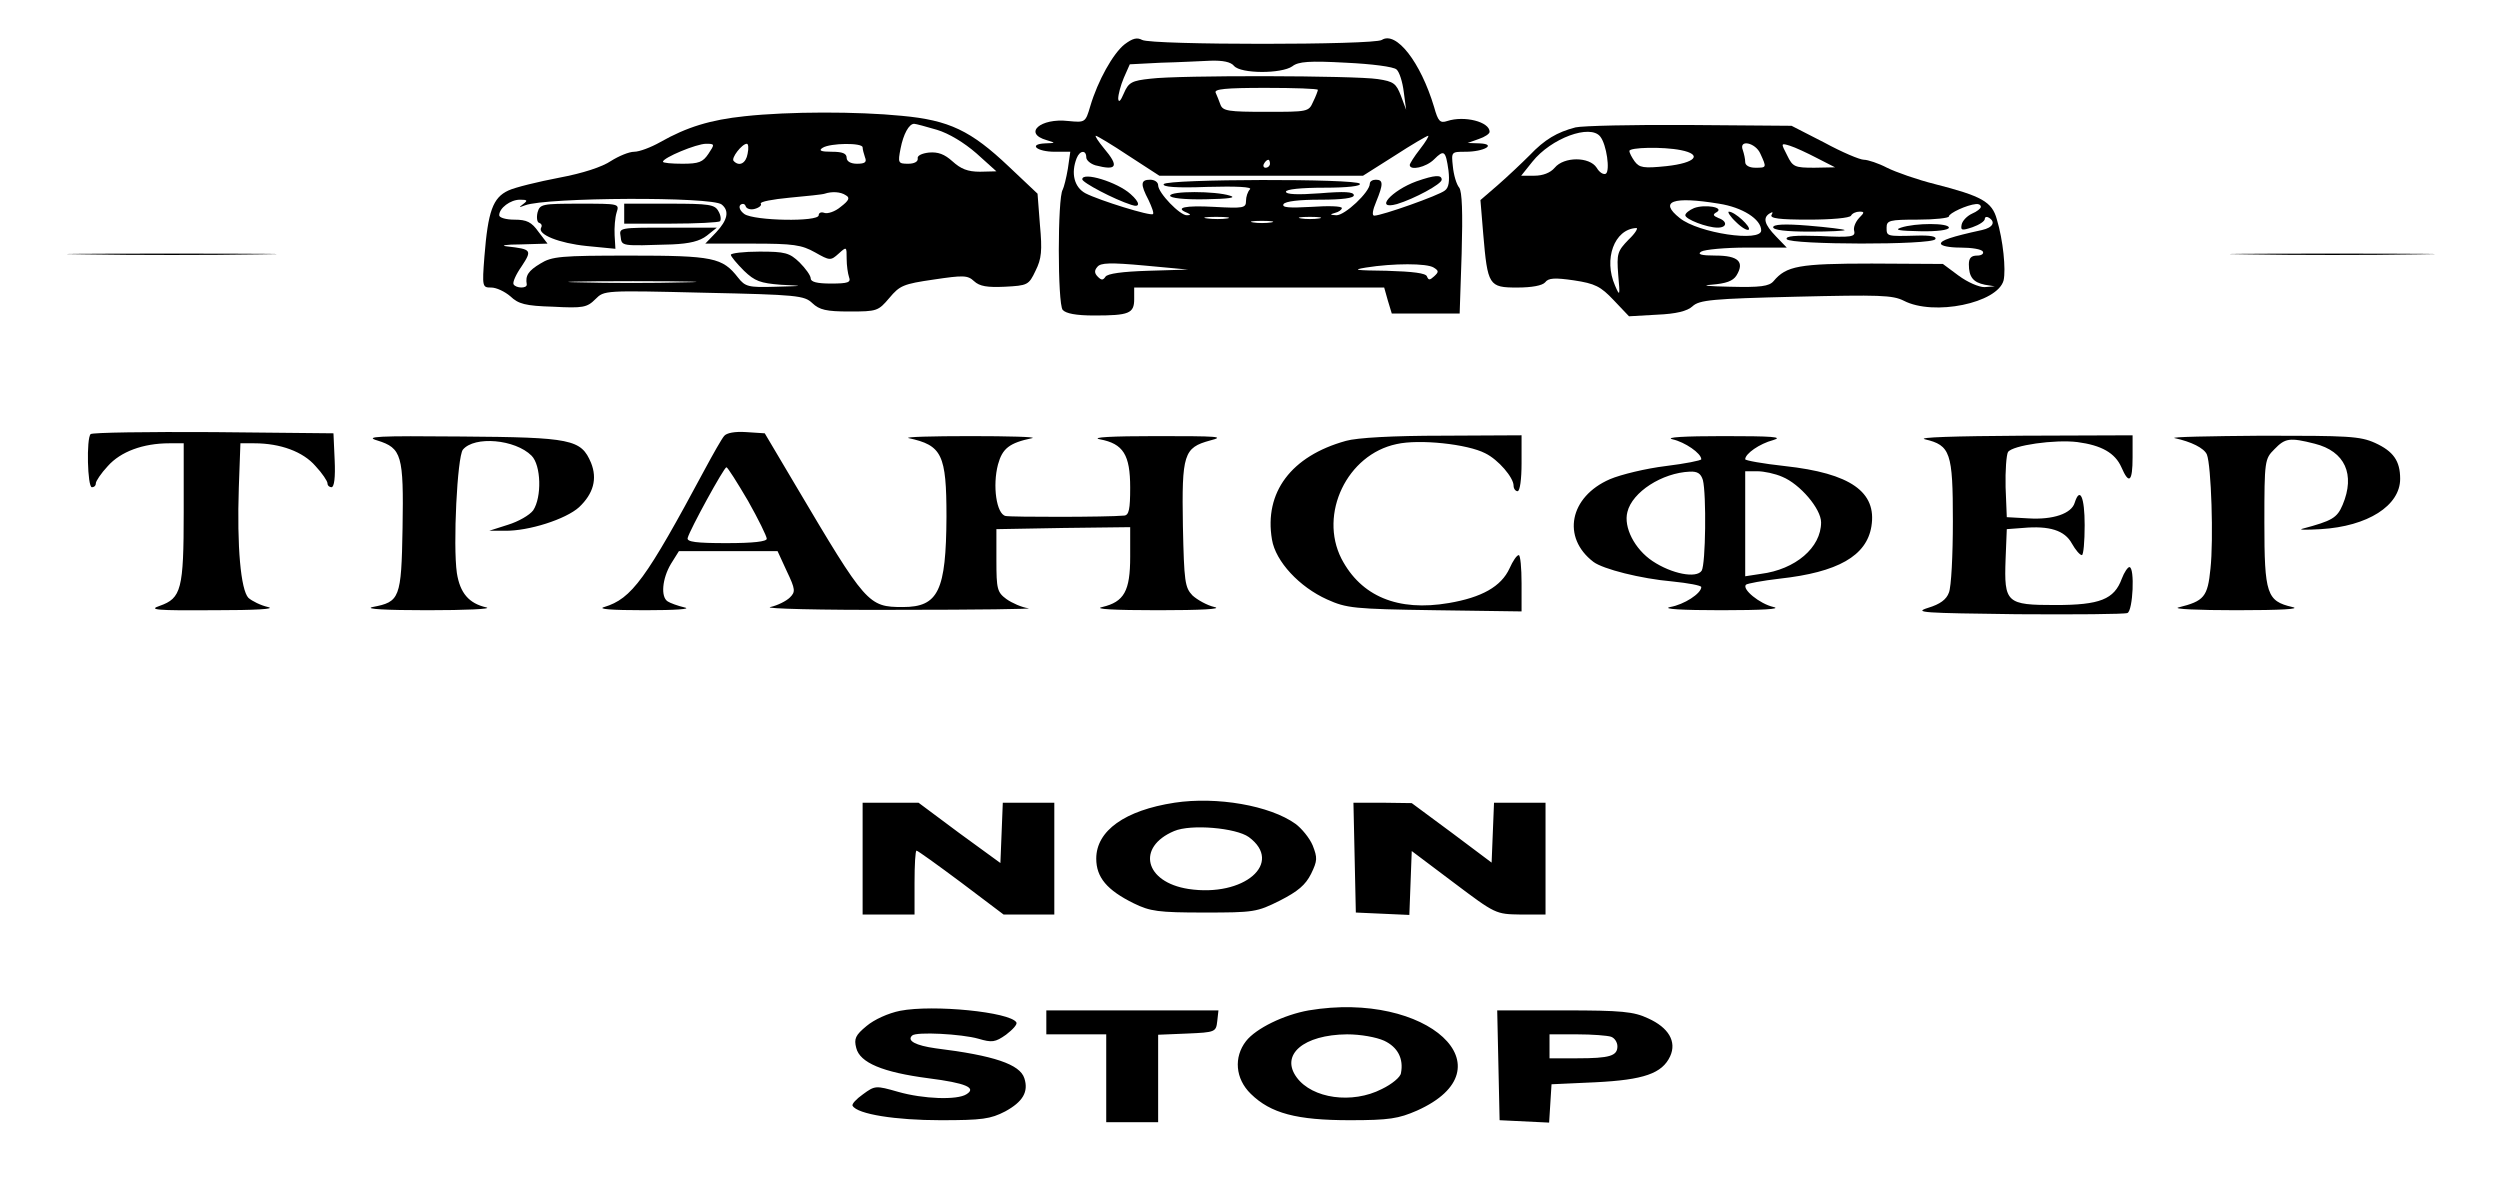 <svg xmlns="http://www.w3.org/2000/svg" width="834.667" height="397.333" version="1.0" viewBox="0 0 626 298"><path d="M281.6 11.1c-2.9 2.3-6.7 9.1-8.6 15.5-1.2 4.1-1.3 4.1-5.5 3.7-7-.8-11.4 3.1-5.4 4.8 2.3.7 2.3.7-.4.8-4.3.2-2.1 2.1 2.4 2.1h3.9l-.6 4.2c-.4 2.4-1 4.7-1.3 5.3-1.3 1.9-1.3 28.6 0 30.1.8.9 3.3 1.4 7.9 1.4 8.7 0 10-.5 10-4.1V72h62.6l.9 3.2 1 3.3h17l.5-15c.3-10.4.1-15.5-.6-16.5-.7-.8-1.4-3.2-1.6-5.3-.4-3.7-.4-3.7 3.2-3.7 4.6 0 7.9-1.9 3.5-2.1l-3-.1 2.8-1c1.5-.5 2.7-1.3 2.7-1.8 0-2.5-6.3-4.1-10.6-2.7-1.8.6-2.3.1-3.3-3.5-3.4-11.3-9.5-19.1-13.1-16.8-2 1.3-57.6 1.3-60 0-1.3-.7-2.4-.4-4.4 1.1m27.4 5.4c1.7 2 11.9 2 14.6.1 1.5-1.2 4.3-1.4 13.4-.9 6.4.3 12 1 12.7 1.7.7.6 1.5 3.1 1.8 5.6l.6 4.5-1.3-3.5c-1.2-3.1-1.8-3.6-5.8-4.2-5.8-.9-49.9-1-56.9-.1-4.7.5-5.5.9-6.7 3.7-.8 1.9-1.3 2.4-1.4 1.3 0-1 .6-3.3 1.4-5.2l1.5-3.4 7.8-.4c4.3-.1 9.9-.4 12.4-.5 3.1-.1 5.1.3 5.9 1.3m21 6c0 .2-.5 1.6-1.2 3-1.1 2.5-1.3 2.5-11.8 2.5-9.4 0-10.8-.2-11.4-1.8-.3-.9-.9-2.3-1.2-3-.4-.9 2.4-1.2 12.5-1.2 7.2 0 13.1.2 13.1.5M282.6 39l7.7 5h51l7.9-5c4.3-2.8 8.1-5 8.4-5s-.6 1.5-2 3.3c-1.5 1.9-2.6 3.7-2.6 4 0 1.5 4.1.6 6.1-1.4 2.5-2.5 2.9-2.2 3.6 2.8.3 2.6.1 4.3-.9 5-1.4 1.2-15.8 6.3-17.7 6.3-.6 0-.4-1.4.5-3.5 1.8-4.4 1.8-5.5-.1-5.5-.8 0-1.5.4-1.5 1 0 2.1-6.3 8-8.4 7.9-1.6-.1-1.7-.2-.3-.6.9-.2 1.7-.8 1.7-1.2 0-.5-3.4-.6-7.6-.3-5.6.3-7.5.2-7-.7.5-.7 3.9-1.1 9.2-1.1 5.6 0 8.4-.4 8.4-1.1 0-.9-2.4-1-8.5-.5-5.5.4-8.5.3-8.5-.4 0-.6 3.8-1 9.6-1s9.3-.4 8.9-1c-.8-1.3-48.2-1.2-49.1.1-.4.7 3.1 1 10.9.7 7.3-.2 11.3 0 10.7.6s-1 1.9-1 2.9c0 1.8-.6 1.9-8 1.5-7.3-.4-10 .2-6.7 1.5.9.4.9.6-.1.6-1.7.1-7.2-5.6-7.2-7.5 0-.8-.9-1.4-2-1.4-2.4 0-2.5 1.1-.4 5.1.8 1.7 1.4 3.3 1.1 3.5-.5.6-13.4-3.4-16.9-5.2-2.8-1.5-3.7-5-2.2-8.8.8-2 2.4-2.1 2.4-.2 0 .7 1 1.6 2.3 2 5.4 1.4 6 .3 2.1-4.3-1.4-1.7-2.3-3.1-2-3.1s4 2.2 8.2 5m35.4 2c0 .5-.5 1-1.1 1-.5 0-.7-.5-.4-1 .3-.6.8-1 1.1-1 .2 0 .4.4.4 1m-10.7 13.7c-1.3.2-3.5.2-5 0-1.6-.2-.5-.4 2.2-.4 2.8 0 4 .2 2.8.4m23 0c-1.3.2-3.3.2-4.5 0-1.3-.2-.3-.4 2.2-.4s3.5.2 2.3.4m-12 1c-1.3.2-3.3.2-4.5 0-1.3-.2-.3-.4 2.2-.4s3.5.2 2.3.4m-30.8 12.1c-6.4.2-10.2.7-10.7 1.5-.6.9-1 .9-1.9 0s-.9-1.6-.1-2.5c.8-1 3.2-1.1 11.9-.3l10.8 1zM359 67c1.3.8 1.3 1.1.1 2.2-1.1 1-1.4 1-1.8 0-.3-.8-3.4-1.2-10.1-1.4-7.7-.1-8.8-.2-5.2-.8 6.9-1.1 15.3-1.1 17 0"/><path d="M271 44.9c0 .8 7.9 5 12.3 6.4 2.3.8 2.2-.6-.2-2.7-3.3-3-12.1-5.7-12.1-3.7M354.7 45.4c-6.3 2.3-10.7 7.3-4.9 5.7 4.3-1.3 11.2-5 11.2-6.1 0-1.3-1.7-1.2-6.3.4M293 49c0 .6 3.5 1 8.8.9 5.9-.1 7.9-.4 6.2-.9-3.7-1.2-15-1.2-15 0M186.5 29.1c-8.6.9-14.5 2.7-21.2 6.5-2.3 1.3-5.2 2.4-6.5 2.4s-3.9 1.1-5.8 2.3c-2.2 1.5-7.1 3.1-13 4.2-5.2 1-11 2.4-12.7 3.2-3.9 1.8-5.1 5.2-6 16.5-.6 7.7-.5 7.8 1.7 7.8 1.3 0 3.4 1 4.8 2.2 2 1.9 3.7 2.4 10.7 2.6 7.5.4 8.5.2 10.6-1.9 2.2-2.2 2.2-2.2 27.2-1.6 23.4.5 25.1.7 27.1 2.6 1.8 1.7 3.5 2.1 9.3 2.1 6.9 0 7.2-.1 10-3.4 2.6-3.1 3.5-3.5 11.1-4.6 7.4-1.1 8.5-1.1 10.1.4 1.4 1.3 3.3 1.6 7.7 1.4 5.7-.3 6-.4 7.7-4 1.5-3 1.7-5 1.1-11.5l-.6-7.8-7.2-6.8c-9.5-9-14.9-11.6-26.8-12.7-11.1-1.1-28.2-1.1-39.3.1m48.1 3.4c3 .9 6.8 3.2 9.9 5.9l5 4.5-4.1.1c-3.1 0-4.8-.7-6.9-2.6-2-1.8-3.6-2.4-5.9-2.2-1.8.2-3 .8-2.8 1.5.1.8-.9 1.3-2.4 1.3-2.5 0-2.6-.2-1.9-3.8s2.1-6.2 3.4-6.2c.4 0 3 .7 5.7 1.5m-57.2 6c-1.4 2.1-2.4 2.5-6.5 2.5-2.7 0-4.9-.2-4.9-.5 0-1 8.4-4.5 10.8-4.5 2.2 0 2.2.1.6 2.5m9.8 0c-.4 2.4-2.1 3.3-3.5 1.8-.7-.7 2.1-4.3 3.3-4.3.4 0 .5 1.1.2 2.5m28.8-1.6c0 .5.3 1.6.6 2.5.5 1.2 0 1.6-2 1.6-1.6 0-2.6-.6-2.6-1.5 0-1.1-1.1-1.5-3.7-1.5-2.8 0-3.4-.3-2.3-1 1.9-1.2 10-1.3 10-.1m-4.2 12c1.1.6.8 1.3-1.3 2.9-1.4 1.2-3.3 1.8-4.1 1.5s-1.4 0-1.4.6c0 1.7-16.1 1.4-18.6-.3-1.1-.8-1.5-1.8-1-2.3.5-.4 1.1-.3 1.3.3.2.7 1.3 1 2.3.7 1.1-.3 1.8-.9 1.5-1.3-.3-.5 3-1.1 7.2-1.5 4.3-.4 8.3-.8 8.8-1 1.8-.6 4-.5 5.3.4m-31.1 2.3c2 1.6 1.5 3.9-1.4 7l-2.7 2.8h11.8c10.3 0 12.3.3 15.7 2.2 3.7 2.1 3.9 2.1 5.9.3s2-1.8 2 1.3c0 1.7.3 3.7.6 4.6.5 1.3-.2 1.6-4.5 1.6-3.5 0-5.1-.4-5.1-1.3 0-.7-1.3-2.5-2.8-4-2.5-2.4-3.6-2.7-10-2.7-4 0-7.2.4-7.2.8s1.5 2.2 3.3 4c2.7 2.6 4.1 3.1 9.2 3.5 6 .3 6 .3-1.4.5-6.7.2-7.5 0-9.3-2.3-3.9-5-6.2-5.5-27-5.5-17.5 0-19.6.2-22.5 2-3 1.8-3.8 3-3.4 5.2.1 1.1-2.7 1-3.3 0-.3-.5.6-2.5 2-4.5 2.7-4.1 2.5-4.3-3.6-5-1.9-.2-.4-.5 3.3-.5l6.8-.2-2.3-3c-1.7-2.4-2.9-3-6-3-2.1 0-3.8-.5-3.8-1.1 0-1.8 2.8-3.9 5.2-3.9 1.9 0 2 .2.8 1.1s-1.1.9.5.3c5.3-2 46.8-2.2 49.2-.2m-9.5 19.5c-7.3.2-19 .2-26 0-7-.1-1-.3 13.3-.3s20 .2 12.7.3"/><path d="M134.6 53.2c-.3 1.3-.1 2.5.4 2.6.6.2.8.7.5 1.2-1 1.7 4.5 3.9 11.4 4.6l7.2.7-.2-3.4c-.1-1.9.1-4.4.5-5.7.7-2.2.7-2.2-9.2-2.2-9.5 0-10 .1-10.6 2.2M156.3 53.5V56H168c6.4 0 12-.3 12.3-.6.3-.4.2-1.5-.4-2.5-.9-1.7-2.3-1.9-12.3-1.9h-11.3zM155.4 59.2c.3 2.5 0 2.4 12.9 2 4.4-.2 6.9-.8 8.7-2.2l2.5-2h-12.2c-12.2 0-12.3 0-11.9 2.2M394.5 31.9c-4.6 1.2-7.7 3-11.5 7-2 2-5.5 5.3-7.9 7.4l-4.4 3.8.7 8.5c1.1 12.9 1.4 13.4 8.5 13.4 3.7 0 6.3-.5 7-1.3.8-1.1 2.4-1.2 7.2-.5 5.3.8 6.7 1.5 10 5l3.8 4 7-.4c4.8-.2 7.6-.9 8.9-2.1 1.7-1.6 5-1.9 25.8-2.4 21.1-.5 24.3-.4 27.1 1 7.5 3.9 23.5.6 25-5.1.6-2.7-.1-10-1.7-15.3-1.2-4.4-3.8-5.8-15.5-8.8-4.4-1.1-9.8-3-12-4.1-2.1-1.1-4.8-2-5.8-2s-5.5-1.9-9.9-4.3l-8.2-4.2-25.5-.2c-14.1-.1-26.9.2-28.6.6m6.2 2.3c1.6 2 2.5 8.6 1.4 9.3-.6.3-1.6-.3-2.3-1.5-1.8-2.8-8.2-2.8-10.5 0-1.1 1.3-3 2-5.1 2h-3.3l2.8-3.5c4.7-5.9 14.5-9.5 17-6.3m40.1 4.3c1.6 3.5 1.6 3.5-1.3 3.5-1.5 0-2.5-.6-2.5-1.4s-.3-2.1-.6-3c-1.1-2.8 3.2-1.9 4.4.9m14.2 1.1 4.5 2.3-5.2.1c-4.9 0-5.4-.2-6.8-3.1-1.6-3.1-1.6-3.1.7-2.4 1.3.4 4.3 1.8 6.8 3.1m-34.1-2c5.5 1.1 3.7 3.2-3.6 4-5.8.6-6.8.4-8-1.2-.7-1-1.3-2.1-1.3-2.6 0-.9 8.4-1.1 12.9-.2m9.5 13.4c5.9.9 10.6 3.9 10.6 6.7 0 3-15.7.7-20.4-3.1-5.3-4.2-1.8-5.5 9.8-3.6m65.6.8c0 .4-1 1.2-2.2 1.7-1.3.6-2.4 1.8-2.6 2.7-.3 1.5 0 1.6 2.7.7 1.7-.6 3.1-1.5 3.1-2.1 0-.5.5-.6 1-.3 1.8 1.1 1 2.5-1.7 3.1-7.8 1.7-10.3 2.6-10.3 3.4 0 .6 2.2 1 4.9 1 2.8 0 5.3.4 5.6 1 .3.5-.3 1-1.4 1-1.5 0-2.1.6-2.1 2.2 0 3.2 1.1 4.5 4 5.1l2.5.4-2.6.2c-1.4 0-4.2-1.2-6.5-2.9l-3.9-2.9-17.8-.1c-18.3 0-21.4.6-24.6 4.4-1.1 1.3-3.3 1.6-11 1.4-5.3-.1-7.4-.3-4.6-.5 3.7-.3 5.4-.9 6.3-2.3 2.1-3.4.5-5-5.2-5-3.6 0-4.7-.3-3.6-1 .8-.5 6-1 11.4-1h10l-2.7-2.8c-2.9-3-3.4-4.7-1.5-5.8.7-.4.8-.3.4.4-.5.9 2 1.2 9.3 1.2 5.6 0 10.3-.4 10.6-1s1.3-1 2.1-1c1.3 0 1.3.2-.1 1.6-.9 1-1.5 2.4-1.2 3.3.3 1.4-.7 1.6-8.6 1.2-6.2-.2-8.7 0-8.3.8.9 1.4 36.3 1.5 37.2 0 .4-.7-1.2-1-4.7-.9-7.5.2-7.5.2-7.5-2 0-1.8.7-2 7.8-2 4.3 0 7.8-.4 7.8-.8 0-.8 4.5-2.9 6.8-3.1.6-.1 1.2.2 1.2.7M407.8 60c-2.8 2.9-3 3.5-2.6 8.8.5 5.4.4 5.5-.8 2.7-2.9-6.6-.2-14.1 5.3-14.4.6-.1-.2 1.3-1.9 2.9"/><path d="M424.2 52.1c-1.2.5-2.2 1.3-2.2 1.8 0 1 5.4 3.1 8.1 3.1 2.4 0 2.5-1.6.2-2.4-1.4-.6-1.5-.9-.4-1.5 1.9-1.2-3-2-5.7-1M434.7 55.6c1.4 1.4 2.8 2.2 3.2 1.9.6-.7-3.5-4.5-5-4.5-.4 0 .3 1.2 1.8 2.6M444 56.9c0 .7 3.2 1.1 9.2 1.1 5 0 8.9-.2 8.7-.4s-4.3-.7-9.1-1.1c-6.1-.5-8.8-.3-8.8.4M476 57c-1.8.6-.4.8 4.8.9 4.2.1 7.2-.3 7.2-.9 0-1.2-8.4-1.2-12 0M21.8 63.7c11.6.2 30.8.2 42.5 0 11.6-.1 2.1-.2-21.3-.2s-32.9.1-21.2.2M563.3 63.7c11.4.2 30 .2 41.5 0 11.4-.1 2-.2-20.8-.2s-32.2.1-20.7.2M22.7 108.7c-1.1 1-.8 13.3.3 13.3.6 0 1-.4 1-1 0-.5 1.3-2.5 3-4.3 3.2-3.6 8.8-5.7 15.4-5.7H46v17.2c0 19.4-.6 21.6-6 23.5-3 1-.9 1.2 13.5 1.1 10.6 0 15.7-.3 13.6-.8-1.8-.4-4-1.5-4.9-2.3-1.9-2-2.9-12.8-2.4-27.6l.4-11.1h3.5c6.5 0 12.2 2.1 15.3 5.7 1.7 1.8 3 3.8 3 4.3 0 .6.5 1 1 1 .7 0 1-2.5.8-6.8l-.3-6.7-30.1-.3c-16.5-.1-30.3.1-30.7.5M181.3 109.2c-.6.7-2.7 4.4-4.8 8.3-14.8 27.6-18.3 32.4-25.2 34.5-1.8.5 1.6.8 10.2.8 7.7 0 11.8-.3 9.9-.7-1.7-.4-3.6-1.1-4.2-1.5-1.8-1.1-1.4-5.7.8-9.4l2-3.2h24.7l2.3 5c2.2 4.6 2.2 5.2.8 6.6-.9.9-3.1 2-4.9 2.4-1.9.4 12.6.8 32.1.7 19.5 0 34.2-.2 32.5-.4-1.6-.2-4.1-1.3-5.5-2.3-2.3-1.7-2.5-2.5-2.5-9.7v-7.8l16.8-.3 16.7-.2v7.4c0 8.6-1.5 11.3-7 12.6-2.3.5 2.8.8 14 .8 10.8 0 16.2-.3 14.1-.8-1.8-.4-4.3-1.8-5.5-2.9-1.9-2-2.1-3.4-2.4-17.4-.3-18 .2-19.6 6.8-21.4 3.9-1 2.1-1.1-13.5-1.1-11.1 0-16.5.3-14.1.8 5.9 1.1 7.6 3.9 7.6 12.1 0 5.4-.3 6.9-1.5 7-4.3.4-28.2.4-29.7.1-2.3-.5-3.3-7.6-1.9-12.9 1.1-4 2.8-5.4 8.6-6.6 1.1-.3-5.9-.5-15.5-.5s-16.6.2-15.5.5c8.4 1.8 9.5 4.1 9.5 19.7-.1 18.5-2 22.6-10.9 22.6-8.7 0-9.2-.6-26.9-30.5l-7.7-13-4.6-.3c-2.9-.2-5 .2-5.6 1m6 16.2c2.6 4.6 4.7 8.9 4.7 9.5 0 .7-3.3 1.1-10.1 1.1-7.5 0-10-.3-9.7-1.3.5-2 9.1-17.7 9.7-17.7.3 0 2.7 3.8 5.4 8.4M94.5 110.3c6.1 1.9 6.6 3.7 6.3 21.9-.3 17.7-.7 18.5-7.5 19.8-2.2.5 3.4.8 13.7.8 9.6 0 16.3-.3 14.8-.7-4.4-1-6.6-3.6-7.4-8.6-1-7 .1-29.1 1.5-30.9 2.9-3.5 13.1-2.6 17.2 1.5 2.4 2.4 2.6 10.4.4 13.7-.9 1.2-3.7 2.8-6.3 3.6l-4.7 1.5h3.9c6 .1 15.3-2.9 18.6-5.9q5.4-5.1 3-11.1c-2.5-5.9-4.8-6.4-32.5-6.6-21.1-.2-24.4 0-21 1M337 110.4c-13.7 3.8-20.5 12.9-18.5 24.7.9 5.5 6.9 11.9 13.8 15 4.9 2.2 6.6 2.4 27 2.7l21.7.3v-7c0-3.9-.3-7.1-.7-7.1-.5 0-1.5 1.5-2.3 3.3-2.1 4.6-7 7.3-15.2 8.7-12.8 2.2-22-1.7-26.9-11.1-5.7-11.2 1.4-26.1 13.8-28.7 5.7-1.3 17.8 0 22.2 2.3 3.3 1.6 7.1 6.1 7.1 8.1 0 .8.5 1.4 1 1.4.6 0 1-3 1-7v-7l-19.7.1c-12.5 0-21.5.5-24.3 1.3M418.8 110c3.1.7 7.2 3.5 7.2 5 0 .3-4 1.1-8.9 1.7s-11.2 2.1-14 3.3c-10.1 4.4-12.1 14.6-4.1 20.7 2.4 1.8 11.8 4.2 19.8 4.9 3.9.4 7.2 1 7.2 1.4 0 1.6-4.3 4.4-7.8 5-2.2.5 3.1.8 12.8.8 10.3 0 15.2-.3 13.1-.8-3.5-.8-8-4.5-6.9-5.6.4-.3 4.1-1 8.4-1.5 14.6-1.6 21.8-5.7 23-13.1 1.4-8.6-5.2-13.3-21.7-15.1-5.5-.6-9.9-1.4-9.9-1.7 0-1.4 3.6-3.9 7-4.8 2.7-.8-.2-1-12.5-1-9.8 0-14.7.3-12.7.8m7.6 10.2c.9 3.5.7 21.1-.3 22.7-1.3 2-7.5.8-12.3-2.4-4.5-3-7.3-8.5-6.3-12.3 1.2-5 8.7-9.8 15.6-10.1 2-.1 2.8.5 3.3 2.1m19.9-.8c4.4 1.8 9.7 8 9.7 11.4 0 6.3-6.4 11.8-15.1 12.9l-3.9.6V118h3c1.7 0 4.5.6 6.3 1.4M482 110c6.4 1.5 7 3.3 7 20.5 0 8.5-.4 16.5-1 17.9-.6 1.7-2.2 2.9-5.2 3.8-3.8 1.2-1.3 1.3 22.2 1.6 14.6.1 27 0 27.7-.3 1.4-.5 1.9-11.5.5-11.5-.4 0-1.3 1.3-1.9 2.9-1.9 5.2-5.5 6.6-16.6 6.6-12.3 0-12.9-.5-12.5-11.5l.3-7.5 4-.3c6.7-.6 10.5.6 12.3 3.9.9 1.6 2 2.9 2.5 2.9.4 0 .7-3.4.7-7.5 0-7.1-1.2-9.7-2.5-5.6-.8 2.7-5.4 4.3-11.6 3.9l-5.4-.3-.3-7.5c-.1-4.1.2-8.1.6-8.8 1.1-1.7 11.8-3.2 17.4-2.5 6 .8 9.4 2.7 11 6.3 1.9 4.4 2.8 3.7 2.8-2.5V109l-27.7.1c-16.8.1-26.4.4-24.3.9M544.5 109.7c4.2.9 7.4 2.5 8.1 4.1 1.1 2.7 1.7 21.4.9 28.6-.7 7.1-1.6 8.1-8 9.7-1.6.4 4.9.7 14.5.7 11.2 0 16.3-.3 14-.8-6.4-1.5-7-3.2-7-21.2 0-15.5.1-15.9 2.5-18.3 2.7-2.8 3.8-3 10.1-1.4 7.6 1.9 10.2 7.7 7 15.3-1.4 3.3-2.6 4-10.1 6-1.1.3 1 .3 4.6.1 11.8-.7 19.9-5.9 19.9-12.6 0-4.5-1.7-6.9-6.3-9-3.8-1.7-6.7-1.8-28.2-1.8-13.2.1-23.1.3-22 .6M294.1 201c-12.4 1.9-19.6 7-19.6 14 0 4.7 2.7 7.9 9.4 11.2 4.1 2 6.1 2.3 17.6 2.3 12.5 0 13.2-.1 19-3 4.5-2.3 6.4-3.9 7.8-6.7 1.6-3.3 1.6-4 .4-7.1-.8-1.9-2.8-4.3-4.3-5.4-6.4-4.6-19.7-6.9-30.3-5.3m18.6 8.6c8.8 6.5-1.2 15.1-15.1 13-11-1.7-13.1-10.5-3.6-14.5 4.2-1.8 15.5-.8 18.7 1.5M216 215v14h13v-8c0-4.4.2-8 .5-8s5.3 3.6 11.2 8l10.6 8H264v-28h-12.9l-.3 7.6-.3 7.5-10.3-7.5L230 201h-14zM339.2 214.7l.3 13.8 6.7.3 6.7.3.3-8 .3-8L364 221c10.5 7.9 10.5 7.9 16.8 8h6.2v-28h-12.9l-.3 7.5-.3 7.5-10-7.5-10-7.4-7.3-.1h-7.3zM225.4 253.1c-3 .6-6.5 2.2-8.4 3.8-2.8 2.3-3.2 3.2-2.6 5.5.9 3.7 6.6 6.1 18.1 7.6 9.4 1.2 12.1 2.4 9.5 4-2.3 1.5-10.8 1.2-17.1-.6-5.6-1.6-5.8-1.6-8.8.6-1.7 1.2-2.9 2.5-2.6 2.9 1.2 2.1 10.8 3.6 22 3.6 10.5 0 12.5-.3 16.2-2.2 4.4-2.4 5.9-4.9 4.8-8.3-1.1-3.5-7.6-5.7-22.2-7.5-5-.7-7.3-1.9-5.9-3.2 1-1 12.4-.4 16.6.8 3.4 1 4.2.9 6.9-1 1.7-1.3 2.9-2.6 2.6-3.1-1.6-2.6-20.8-4.5-29.1-2.9M327.7 253c-6.2 1.1-13.2 4.5-15.7 7.7-3.1 4-2.7 9.4 1.2 13.2 5 4.9 11.5 6.6 24.8 6.6 9.9 0 12.2-.4 16.8-2.4 23.7-10.6 2.7-30.1-27.1-25.1m18.9 7.6c3.4 1.6 4.9 4.5 4.2 8.1-.1 1-2.3 2.8-4.8 4-7.4 3.8-17.4 2.4-21.3-2.9-4.2-5.7 1.7-10.7 12.6-10.8 3.4 0 7.3.7 9.3 1.6M262 256v3h15v22h13v-21.9l7.3-.3c7-.3 7.2-.4 7.5-3.1l.3-2.7H262zM375.2 266.7l.3 13.8 6.2.3 6.2.3.3-4.8.3-4.8 11-.5c12.1-.6 16.7-2.2 18.7-6.5 1.7-3.7-.4-7.2-5.5-9.5-3.6-1.7-6.6-2-21-2h-16.8zm28.2-7.1c.9.3 1.6 1.4 1.6 2.4 0 2.4-1.9 3-10.1 3H388v-6h6.9c3.8 0 7.6.3 8.5.6"/></svg>